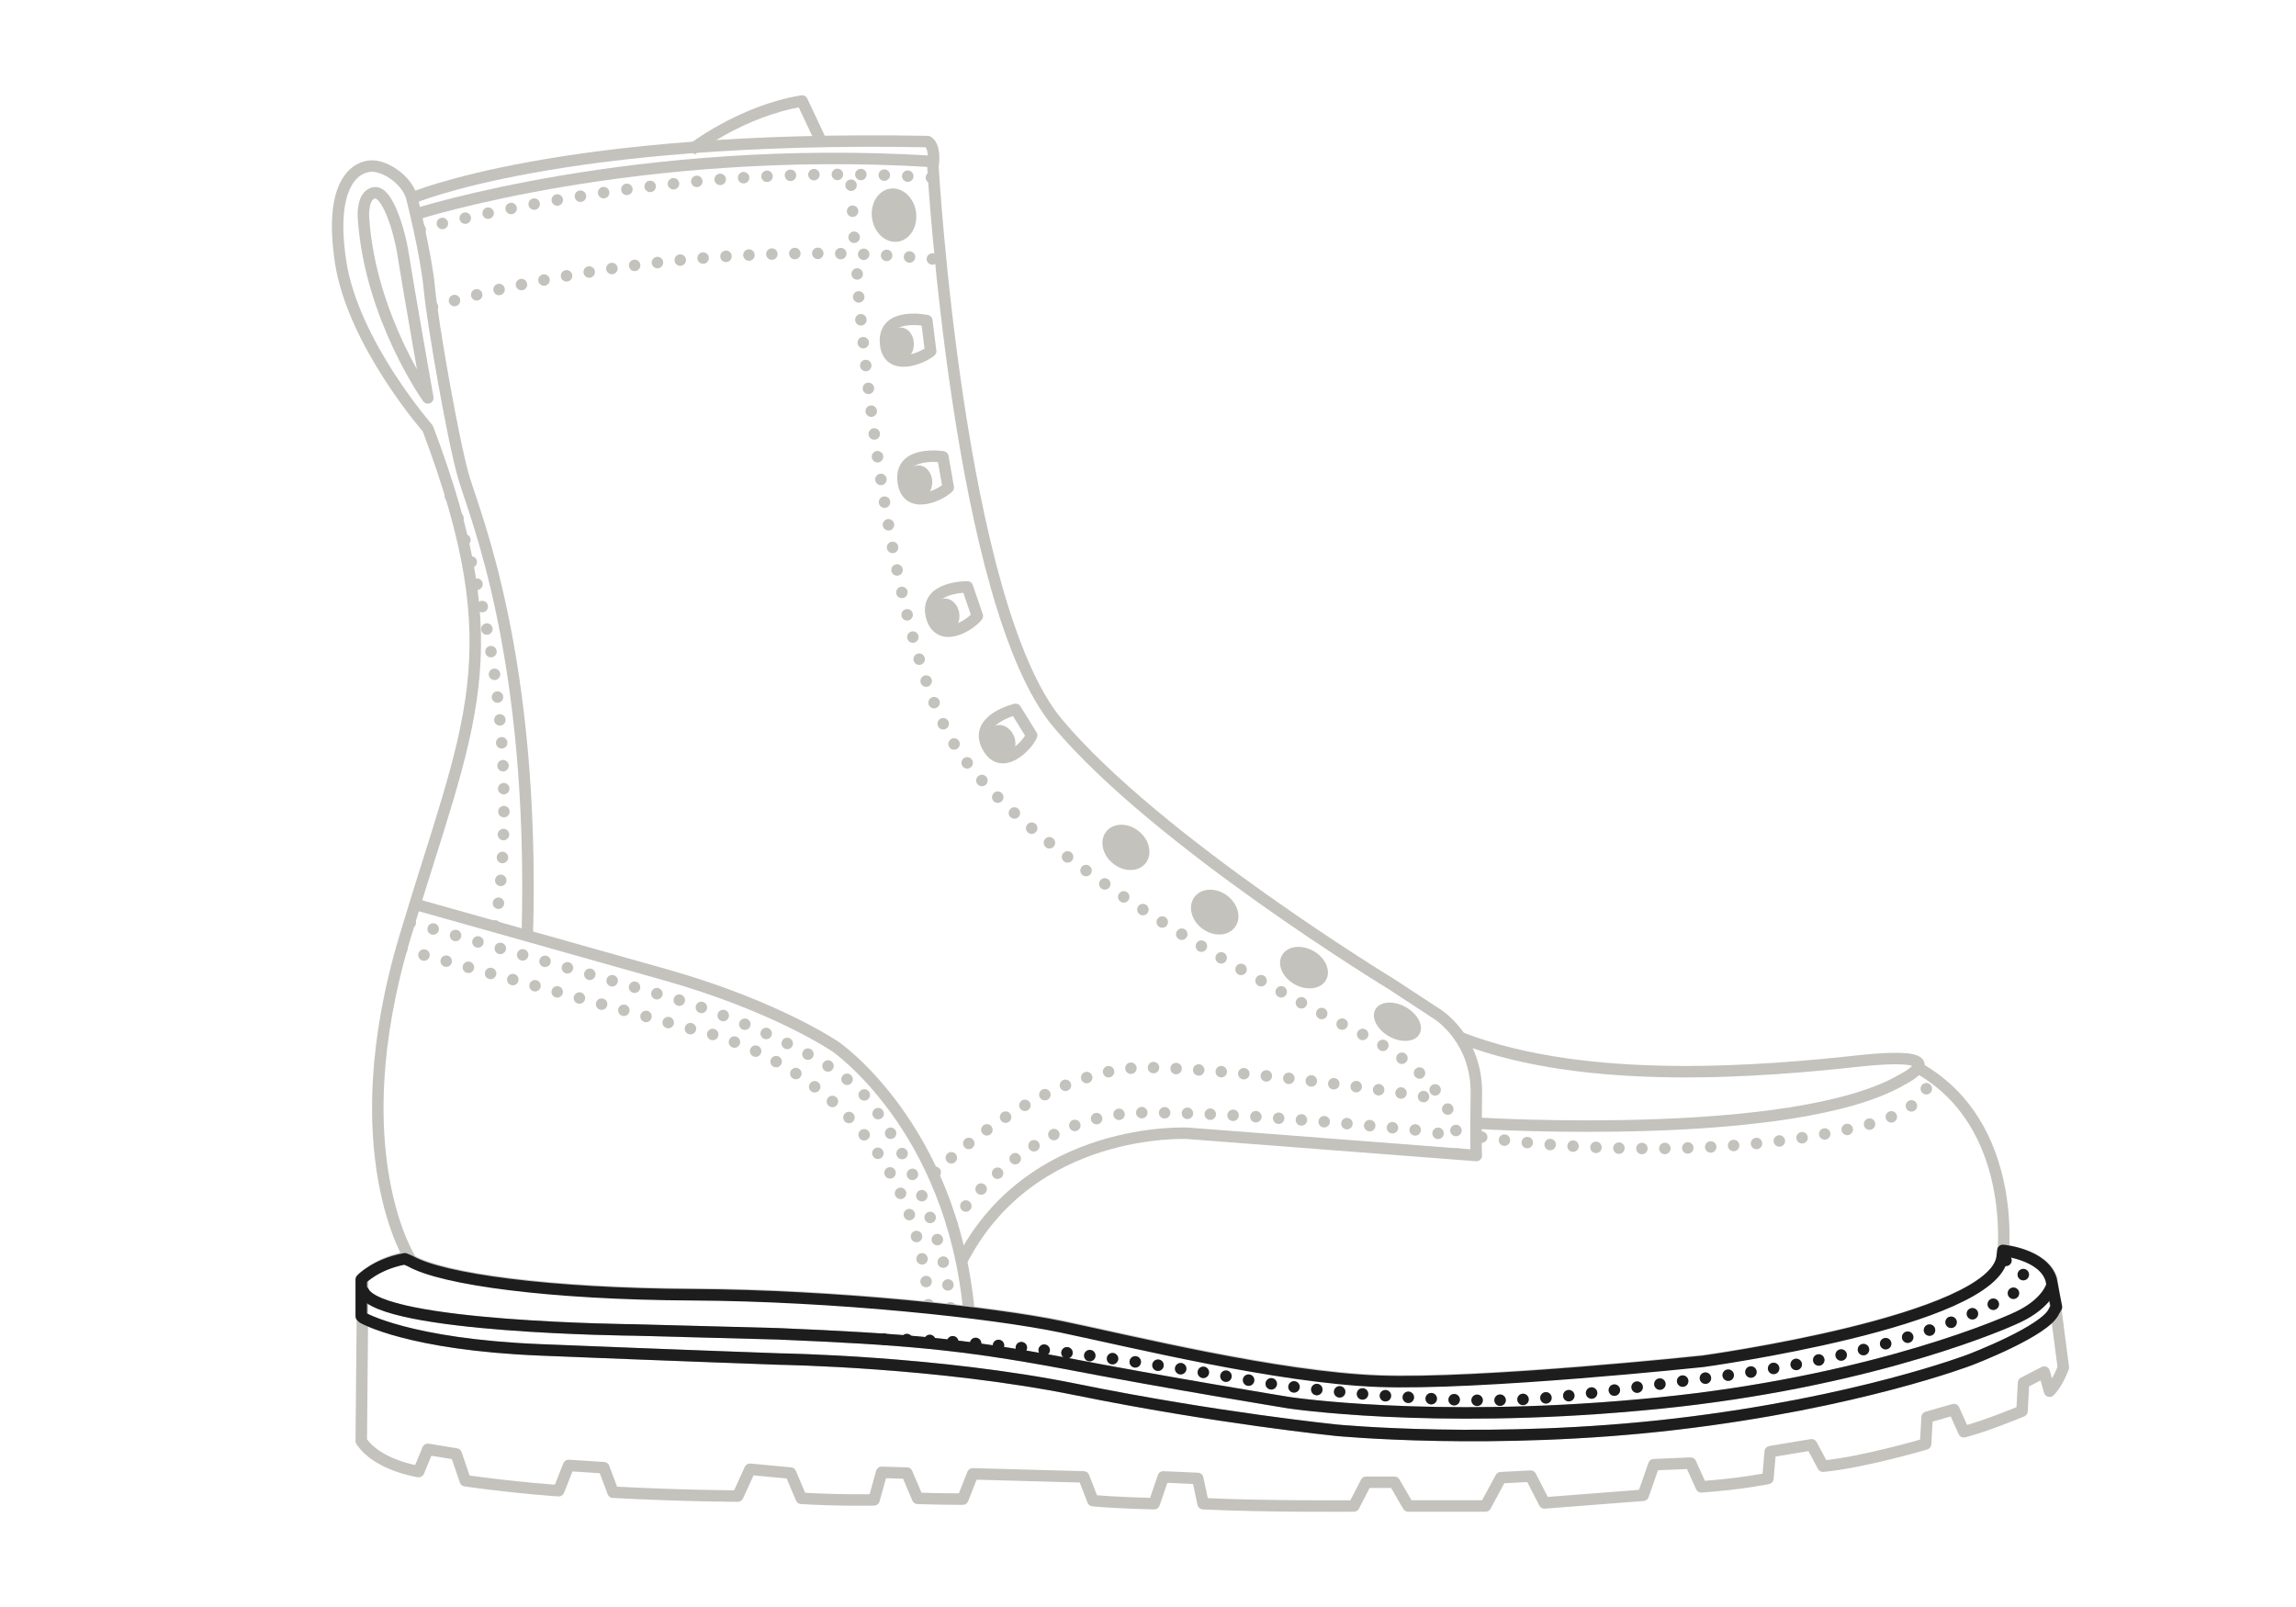 <?xml version="1.0" encoding="utf-8"?>
<!-- Generator: Adobe Illustrator 28.2.0, SVG Export Plug-In . SVG Version: 6.00 Build 0)  -->
<svg version="1.1" id="Layer_4" xmlns="http://www.w3.org/2000/svg" xmlns:xlink="http://www.w3.org/1999/xlink" x="0px" y="0px"
	 viewBox="0 0 300 210" style="enable-background:new 0 0 300 210;" xml:space="preserve">
<style type="text/css">
	.st0{fill:#C4C2BC;}
	.st1{fill:none;stroke:#C4C2BC;stroke-width:1.5;stroke-linejoin:round;}
	.st2{fill:none;stroke:#C4C2BC;stroke-width:1.5;stroke-linecap:round;stroke-linejoin:round;stroke-miterlimit:10;}
	
		.st3{fill:none;stroke:#C4C2BC;stroke-width:1.5;stroke-linecap:round;stroke-linejoin:round;stroke-miterlimit:10;stroke-dasharray:0,3;}
	.st4{fill:none;stroke:#C4C2BC;stroke-width:1.5;stroke-miterlimit:10;}
	.st5{fill:none;stroke:#C4C2BC;stroke-width:1.5;stroke-linejoin:round;stroke-miterlimit:10;}
	.st6{fill:none;stroke:#C4C2BC;stroke-width:1.5;stroke-linecap:round;stroke-linejoin:round;}
	.st7{fill:none;stroke:#C4C2BC;stroke-width:1.5;stroke-linecap:round;stroke-linejoin:round;stroke-dasharray:0,3.066;}
	.st8{fill:none;stroke:#C4C2BC;stroke-width:1.5;stroke-linecap:round;stroke-linejoin:round;stroke-dasharray:0,2.984;}
	.st9{fill:none;stroke:#C4C2BC;stroke-width:1.5;stroke-linecap:round;stroke-linejoin:round;stroke-dasharray:0,2.957;}
	.st10{fill:none;stroke:#C4C2BC;stroke-width:1.5;stroke-linecap:round;stroke-linejoin:round;stroke-dasharray:0,3.043;}
	.st11{fill:none;stroke:#C4C2BC;stroke-width:1.5;stroke-linecap:round;stroke-linejoin:round;stroke-dasharray:0,3.01;}
	.st12{fill:none;stroke:#C4C2BC;stroke-width:1.5;stroke-linecap:round;stroke-linejoin:round;stroke-dasharray:0,3.004;}
	.st13{fill:none;stroke:#C4C2BC;stroke-width:1.5;stroke-linecap:round;stroke-linejoin:round;stroke-dasharray:0,3.449;}
	.st14{display:none;}
	
		.st15{display:inline;fill:none;stroke:#1D1D1D;stroke-width:1.5;stroke-linecap:round;stroke-linejoin:round;stroke-miterlimit:10;}
	.st16{display:inline;fill:none;stroke:#1D1D1D;stroke-width:1.5;stroke-miterlimit:10;}
	.st17{display:inline;fill:none;stroke:#1D1D1D;stroke-width:1.5;stroke-linejoin:round;stroke-miterlimit:10;}
	.st18{display:inline;}
	.st19{fill:none;stroke:#1D1D1D;stroke-width:1.5;stroke-linecap:round;stroke-linejoin:round;}
	.st20{fill:none;stroke:#1D1D1D;stroke-width:1.5;stroke-linecap:round;stroke-linejoin:round;stroke-dasharray:0,3.066;}
	
		.st21{display:inline;fill:none;stroke:#1D1D1D;stroke-width:1.5;stroke-linecap:round;stroke-linejoin:round;stroke-miterlimit:10;stroke-dasharray:0,3;}
	.st22{fill:none;stroke:#1D1D1D;stroke-width:1.5;stroke-linecap:round;stroke-linejoin:round;stroke-dasharray:0,2.984;}
	.st23{fill:none;stroke:#1D1D1D;stroke-width:1.5;stroke-linecap:round;stroke-linejoin:round;stroke-dasharray:0,2.957;}
	.st24{fill:none;stroke:#1D1D1D;stroke-width:1.5;stroke-linecap:round;stroke-linejoin:round;stroke-dasharray:0,3.043;}
	.st25{fill:none;stroke:#1D1D1D;stroke-width:1.5;stroke-linecap:round;stroke-linejoin:round;stroke-dasharray:0,3.01;}
	.st26{fill:none;stroke:#1D1D1D;stroke-width:1.5;stroke-linecap:round;stroke-linejoin:round;stroke-dasharray:0,3.004;}
	.st27{fill:none;stroke:#1D1D1D;stroke-width:1.5;stroke-linecap:round;stroke-linejoin:round;stroke-dasharray:0,3.449;}
	.st28{fill:none;stroke:#1D1D1D;stroke-width:1.5;stroke-linecap:round;stroke-linejoin:round;stroke-miterlimit:10;}
	
		.st29{fill:none;stroke:#1D1D1D;stroke-width:1.5;stroke-linecap:round;stroke-linejoin:round;stroke-miterlimit:10;stroke-dasharray:0,3;}
	.st30{display:none;fill:none;stroke:#1D1D1D;stroke-width:1.5;stroke-linecap:round;stroke-linejoin:round;stroke-miterlimit:10;}
</style>
<g id="Base">
	<g>
		
			<ellipse transform="matrix(0.637 -0.771 0.771 0.637 -31.936 153.632)" class="st0" cx="147.1" cy="110.7" rx="2.7" ry="3.3"/>
		
			<ellipse transform="matrix(0.595 -0.804 0.804 0.595 -31.629 175.803)" class="st0" cx="158.7" cy="119.3" rx="2.7" ry="3.3"/>
		
			<ellipse transform="matrix(0.488 -0.873 0.873 0.488 -23.294 213.426)" class="st0" cx="170.4" cy="126.6" rx="2.5" ry="3.3"/>
		
			<ellipse transform="matrix(0.488 -0.873 0.873 0.488 -23.152 227.732)" class="st0" cx="182.6" cy="133.6" rx="2.2" ry="3.3"/>
		<g>
			
				<ellipse transform="matrix(0.937 -0.35 0.35 0.937 -25.645 51.882)" class="st0" cx="130.8" cy="96.9" rx="1.8" ry="2.2"/>
			<path class="st1" d="M134.8,96.1c-0.6,1.4-4,4.9-5.8,1.4c-1.8-3.5,3.7-4.8,3.7-4.8L134.8,96.1z"/>
		</g>
		<g>
			<ellipse transform="matrix(0.992 -0.124 0.124 0.992 -9.023 15.976)" class="st0" cx="123.6" cy="80.4" rx="1.8" ry="2.2"/>
			<path class="st1" d="M127.7,80.5c-0.9,1.2-5,3.8-6,0c-0.9-3.9,4.7-3.8,4.7-3.8L127.7,80.5z"/>
		</g>
		<g>
			
				<ellipse transform="matrix(1.672992e-02 -1 1 1.672992e-02 54.901 181.97)" class="st0" cx="120" cy="63.1" rx="2.2" ry="1.8"/>
			<path class="st1" d="M123.9,63.7c-1.1,1.1-5.5,3.1-5.9-0.9c-0.4-4,5.2-3.1,5.2-3.1L123.9,63.7z"/>
		</g>
		<g>
			
				<ellipse transform="matrix(7.011253e-02 -0.998 0.998 7.011253e-02 64.452 159.212)" class="st0" cx="117.6" cy="45" rx="2.2" ry="1.8"/>
			<path class="st1" d="M121.6,45.9c-1.2,1-5.7,2.8-5.9-1.2s5.4-2.8,5.4-2.8L121.6,45.9z"/>
		</g>
		<ellipse transform="matrix(0.99 -0.142 0.142 0.99 -2.806 16.881)" class="st0" cx="116.8" cy="28.1" rx="2.9" ry="3.5"/>
	</g>
	<g>
		<path class="st2" d="M261.8,163.4c0,0,5.3,0.5,6.3,3.8l1.5,11.5c0,0-0.7,2-1.8,3.1l-0.7-2.5l-2.7,1.4l-0.2,3.7c0,0-4.8,2-7.6,2.7
			l-1.3-2.9l-3.5,1l-0.2,3.5c0,0-8.1,2.4-13.4,2.9l-1.5-2.8l-5.4,0.9l-0.3,3.5c0,0-3.3,0.7-8.7,1.1l-1.4-3.1l-4.8,0.2l-1.4,4
			l-12.9,1l-1.8-3.5l-3.9,0.2l-2,3.7H184l-1.8-3.1h-3.7l-1.6,3.1c0,0-11.5,0.1-19.7-0.3l-0.7-3.3L152,193l-1.2,3.5
			c0,0-4.8-0.1-8-0.4l-1.2-3.1l-14.5-0.4l-1.3,3.3c0,0-3.2,0-5.9-0.1l-1.4-3.3l-3.3-0.1l-1,3.6c0,0-4.4,0.1-9.5-0.2l-1.4-3.3L98,192
			l-1.6,3.5c0,0-6.9,0-16.3-0.5l-1.2-3.2l-4.6-0.3l-1.3,3.3c0,0-5-0.3-12.2-1.3l-1.2-3.5l-3.7-0.6l-1.2,2.9c0,0-5.4-0.8-7.5-4
			l0.2-21.3c0,0,1.9-2,5.7-2.7"/>
		<path class="st2" d="M47.4,172.2c0,0,6,3.5,23.2,4.2s31.3,1.2,31.3,1.2s20.6,0.3,38.8,4c18.2,3.7,33.9,5.3,33.9,5.3
			s20.6,2,44.4-0.8c23.8-2.8,38.4-8.4,38.4-8.4s10-3.8,11-6.4"/>
		<path class="st2" d="M268.1,168c0,0-0.6,2.3-4.4,4.1c-3.8,1.8-22.1,9.1-49.5,11.5c-27.4,2.5-45.8-0.3-45.8-0.3s-16-2.6-29.5-5.2
			c-13.5-2.5-20.7-3.1-37.2-3.8l-18.8-0.5c0,0-33.1-0.3-35.4-5"/>
		<path class="st3" d="M262.1,164.7c0,0,5,2,0.5,4.6s-16.9,7.9-37.5,10.5c-20.6,2.6-24.5,3.8-39.5,2.9s-22.2-2.3-22.2-2.3
			s-30.1-5.6-49.4-5.4"/>
		<path class="st2" d="M250.7,139.6c13.1,7.4,11,24.6,11,24.6c-1.2,8.4-39.1,13.6-39.1,13.6s-29.2,3.1-42.4,2.6s-32.3-5.2-41.4-7.1
			c-9.1-1.9-29.6-4.1-48.2-4.2s-32.7-2-36.9-4.4c0,0-9.2-14.1-0.8-42.2s14.2-36.8,3-66.5c0,0-9.8-11.2-11.4-21.8s2.2-12.5,4.1-12.5
			s4.6,1.9,5.2,4.1c0,0,1.9,7.5,2.3,11.9s3.1,19.9,4.5,24.7s9.3,23.4,8.3,59.7"/>
		<path class="st2" d="M193.5,146.8c0,0,40.9,2.5,55-5.7c0,0,7.6-3.8-5.2-2.5c-12.8,1.4-35.8,3.4-52.2-2.9"/>
		<path class="st4" d="M54,118.1c0,0,18.5,5.2,33,9.3s22.2,9.4,22.2,9.4s15.1,10.4,17.4,34.5"/>
		<path class="st2" d="M55.9,52c0,0-7.5-10.5-8.4-23.4c0,0-0.3-3.1,1.4-3.4s3.3,4.9,3.8,8.2S55.9,52,55.9,52z"/>
		<path class="st5" d="M53.8,25.9c0,0,19.3-8.3,67.4-7.4c0,0,1.1,0.4,0.7,3.3c0,0,3.3,57.2,16.3,72.7s43.6,34.1,43.6,34.1l6.1,4
			c0,0,5.2,3.3,5,10.5c-0.1,7.2,0,7.9,0,7.9l-37.7-2.9c0,0-20.7-1.1-29.7,17"/>
		<path class="st5" d="M54.3,28c0,0,28.9-9.3,67.6-6.9"/>
		<g>
			<g>
				<line class="st6" x1="54.9" y1="30" x2="54.9" y2="30"/>
				<path class="st7" d="M57.8,29.2c8.7-2.1,35.2-7.8,62.3-6.1"/>
				<line class="st6" x1="121.7" y1="23.2" x2="121.7" y2="23.2"/>
			</g>
		</g>
		<path class="st3" d="M56.5,40.1c0,0,30.9-9.8,65.9-6.2"/>
		<g>
			<g>
				<line class="st6" x1="124.4" y1="160" x2="124.4" y2="160"/>
				<path class="st8" d="M126.2,157.6c3.4-4.1,11.4-12,22.9-12.2c11-0.1,28.2,1.5,37.3,2.4"/>
				<line class="st6" x1="187.9" y1="148.1" x2="187.9" y2="148.1"/>
			</g>
		</g>
		<g>
			<g>
				<line class="st6" x1="122.2" y1="153.2" x2="122.2" y2="153.2"/>
				<path class="st9" d="M124.3,151.3c4.5-3.9,15.4-12.1,26.1-11.8c14,0.4,33.8,3.5,33.8,3.5l0.4,0.1"/>
				<line class="st6" x1="186" y1="143.3" x2="186" y2="143.3"/>
			</g>
		</g>
		<g>
			<g>
				<line class="st6" x1="53.6" y1="120.6" x2="53.6" y2="120.6"/>
				<path class="st10" d="M56.6,121.4l33.2,9.6c0,0,18.9,6.2,23.8,12.9c4.7,6.4,9.2,15.9,10.5,25.6"/>
				<line class="st6" x1="124.2" y1="170.9" x2="124.2" y2="170.9"/>
			</g>
		</g>
		<g>
			<g>
				<line class="st6" x1="52.5" y1="124" x2="52.5" y2="124"/>
				<path class="st11" d="M55.4,124.8l34.7,9.6c0,0,27.8,4.9,31.1,34.6"/>
				<line class="st6" x1="121.3" y1="170.5" x2="121.3" y2="170.5"/>
			</g>
		</g>
		<path class="st5" d="M90.3,19.6c0,0,6.5-5.1,14.5-6.4l2.5,5.3"/>
		<g>
			<g>
				<line class="st6" x1="112" y1="35.8" x2="112" y2="35.8"/>
				<path class="st12" d="M112.2,38.8c1.6,17.4,5.3,46.1,12.2,58c10.2,17.4,54.3,38.7,54.3,38.7s11,5.2,11.8,13.8"/>
				<line class="st6" x1="190.5" y1="150.8" x2="190.5" y2="150.8"/>
			</g>
		</g>
		<g>
			<g>
				<line class="st6" x1="111.2" y1="24.2" x2="111.2" y2="24.2"/>
				<path class="st13" d="M111.4,27.6c0,0.5,0.1,1.1,0.1,1.7"/>
				<line class="st6" x1="111.6" y1="31" x2="111.6" y2="31"/>
			</g>
		</g>
		<path class="st3" d="M64.7,121c0,0,5-26.3-5.9-56.3"/>
		<path class="st3" d="M193.6,148.6c0,0,26.7,4.2,49.9-1.5c5.8-1.4,8.2-3.6,8.6-6.1"/>
	</g>
</g>
<g id="Upper" class="st14">
	<path class="st15" d="M250.7,139.6c13.1,7.4,11,24.6,11,24.6c-1.2,8.4-39.1,13.6-39.1,13.6s-29.2,3.1-42.4,2.6s-32.3-5.2-41.4-7.1
		c-9.1-1.9-29.6-4.1-48.2-4.2s-32.7-2-36.9-4.4c0,0-9.2-14.1-0.8-42.2s14.2-36.8,3-66.5c0,0-9.8-11.2-11.4-21.8s2.2-12.5,4.1-12.5
		s4.6,1.9,5.2,4.1c0,0,1.9,7.5,2.3,11.9s3.1,19.9,4.5,24.7s9.3,23.4,8.3,59.7"/>
	<path class="st15" d="M193.5,146.8c0,0,40.9,2.5,55-5.7c0,0,7.6-3.8-5.2-2.5c-12.8,1.4-35.8,3.4-52.2-2.9"/>
	<path class="st16" d="M54,118.1c0,0,18.5,5.2,33,9.3s22.2,9.4,22.2,9.4s15.1,10.4,17.4,34.5"/>
	<path class="st15" d="M55.9,52c0,0-7.5-10.5-8.4-23.4c0,0-0.3-3.1,1.4-3.4s3.3,4.9,3.8,8.2S55.9,52,55.9,52z"/>
	<path class="st17" d="M53.8,25.9c0,0,19.3-8.3,67.4-7.4c0,0,1.1,0.4,0.7,3.3c0,0,3.3,57.2,16.3,72.7s43.6,34.1,43.6,34.1l6.1,4
		c0,0,5.2,3.3,5,10.5c-0.1,7.2,0,7.9,0,7.9l-37.7-2.9c0,0-20.7-1.1-29.7,17"/>
	<path class="st17" d="M54.3,28c0,0,28.9-9.3,67.6-6.9"/>
	<g class="st18">
		<g>
			<line class="st19" x1="54.9" y1="30" x2="54.9" y2="30"/>
			<path class="st20" d="M57.8,29.2c8.7-2.1,35.2-7.8,62.3-6.1"/>
			<line class="st19" x1="121.7" y1="23.2" x2="121.7" y2="23.2"/>
		</g>
	</g>
	<path class="st21" d="M56.5,40.1c0,0,30.9-9.8,65.9-6.2"/>
	<g class="st18">
		<g>
			<line class="st19" x1="124.4" y1="160" x2="124.4" y2="160"/>
			<path class="st22" d="M126.2,157.6c3.4-4.1,11.4-12,22.9-12.2c11-0.1,28.2,1.5,37.3,2.4"/>
			<line class="st19" x1="187.9" y1="148.1" x2="187.9" y2="148.1"/>
		</g>
	</g>
	<g class="st18">
		<g>
			<line class="st19" x1="122.2" y1="153.2" x2="122.2" y2="153.2"/>
			<path class="st23" d="M124.3,151.3c4.5-3.9,15.4-12.1,26.1-11.8c14,0.4,33.8,3.5,33.8,3.5l0.4,0.1"/>
			<line class="st19" x1="186" y1="143.3" x2="186" y2="143.3"/>
		</g>
	</g>
	<g class="st18">
		<g>
			<line class="st19" x1="53.6" y1="120.6" x2="53.6" y2="120.6"/>
			<path class="st24" d="M56.6,121.4l33.2,9.6c0,0,18.9,6.2,23.8,12.9c4.7,6.4,9.2,15.9,10.5,25.6"/>
			<line class="st19" x1="124.2" y1="170.9" x2="124.2" y2="170.9"/>
		</g>
	</g>
	<g class="st18">
		<g>
			<line class="st19" x1="52.5" y1="124" x2="52.5" y2="124"/>
			<path class="st25" d="M55.4,124.8l34.7,9.6c0,0,27.8,4.9,31.1,34.6"/>
			<line class="st19" x1="121.3" y1="170.5" x2="121.3" y2="170.5"/>
		</g>
	</g>
	<path class="st17" d="M90.3,19.6c0,0,6.5-5.1,14.5-6.4l2.5,5.3"/>
	<g class="st18">
		<g>
			<line class="st19" x1="112" y1="35.8" x2="112" y2="35.8"/>
			<path class="st26" d="M112.2,38.8c1.6,17.4,5.3,46.1,12.2,58c10.2,17.4,54.3,38.7,54.3,38.7s11,5.2,11.8,13.8"/>
			<line class="st19" x1="190.5" y1="150.8" x2="190.5" y2="150.8"/>
		</g>
	</g>
	<g class="st18">
		<g>
			<line class="st19" x1="111.2" y1="24.2" x2="111.2" y2="24.2"/>
			<path class="st27" d="M111.4,27.6c0,0.5,0.1,1.1,0.1,1.7"/>
			<line class="st19" x1="111.6" y1="31" x2="111.6" y2="31"/>
		</g>
	</g>
	<path class="st21" d="M64.7,121c0,0,5-26.3-5.9-56.3"/>
	<path class="st21" d="M193.6,148.6c0,0,26.7,4.2,49.9-1.5c5.8-1.4,8.2-3.6,8.6-6.1"/>
</g>
<g id="Midsole">
	<path class="st28" d="M268.1,168c0,0-0.6,2.3-4.4,4.1c-3.8,1.8-22.1,9.1-49.5,11.5c-27.4,2.5-45.8-0.3-45.8-0.3s-16-2.6-29.5-5.2
		c-13.5-2.5-20.7-3.1-37.2-3.8l-18.8-0.5c0,0-33.1-0.3-35.4-5"/>
	<path class="st29" d="M262.1,164.7c0,0,5,2,0.5,4.6s-16.9,7.9-37.5,10.5c-20.6,2.6-24.5,3.8-39.5,2.9s-22.2-2.3-22.2-2.3
		s-30.1-5.6-49.4-5.4"/>
	<path class="st28" d="M268,167.2c-1-3.3-6.3-3.8-6.3-3.8l-0.1,0.9c-1.2,8.4-39.1,13.6-39.1,13.6s-29.2,3.1-42.4,2.6
		s-32.3-5.2-41.4-7.1c-9.1-1.9-29.6-4.1-48.2-4.2c-18.7-0.1-32.7-2-36.9-4.4l-0.7-0.3c-3.8,0.7-5.7,2.7-5.7,2.7l0,4.8l0.2,0.2
		c0,0,6,3.5,23.2,4.2s31.3,1.2,31.3,1.2s20.6,0.3,38.8,4c18.2,3.7,33.9,5.3,33.9,5.3s20.6,2,44.4-0.8s38.4-8.4,38.4-8.4
		s10-3.8,11-6.4l0.3-0.5L268,167.2z"/>
</g>
<path id="Sole_Heel" class="st30" d="M268.5,170.9l-0.3,0.4c-1,2.5-11,6.4-11,6.4s-14.6,5.7-38.4,8.4s-44.4,0.8-44.4,0.8
	s-15.7-1.6-33.9-5.3c-18.2-3.7-38.8-4-38.8-4s-14.2-0.5-31.3-1.2s-23.2-4.2-23.2-4.2l-0.2-0.1L47,188.4c2,3.1,7.5,4,7.5,4l1.2-2.9
	l3.7,0.6l1.2,3.5c7.2,1,12.2,1.3,12.2,1.3l1.3-3.3l4.6,0.3l1.2,3.2c9.4,0.5,16.3,0.5,16.3,0.5L98,192l5.3,0.3l1.4,3.3
	c5.1,0.3,9.5,0.2,9.5,0.2l1-3.6l3.3,0.1l1.4,3.3c2.7,0.1,5.9,0.1,5.9,0.1l1.3-3.3l14.5,0.4l1.2,3.1c3.2,0.3,8,0.4,8,0.4l1.2-3.5
	l4.5,0.1l0.7,3.3c8.2,0.4,19.7,0.3,19.7,0.3l1.6-3.1h3.7l1.8,3.1h9.9l2-3.7l3.9-0.2l1.8,3.5l12.9-1l1.4-4l4.8-0.2l1.4,3.1
	c5.4-0.3,8.7-1.1,8.7-1.1l0.3-3.5l5.4-0.9l1.5,2.8c5.3-0.5,13.4-2.9,13.4-2.9l0.2-3.5l3.5-1l1.3,2.9c2.8-0.7,7.6-2.7,7.6-2.7
	l0.2-3.7l2.7-1.4l0.7,2.5c1.2-1.1,1.8-3.1,1.8-3.1L268.5,170.9z"/>
</svg>
